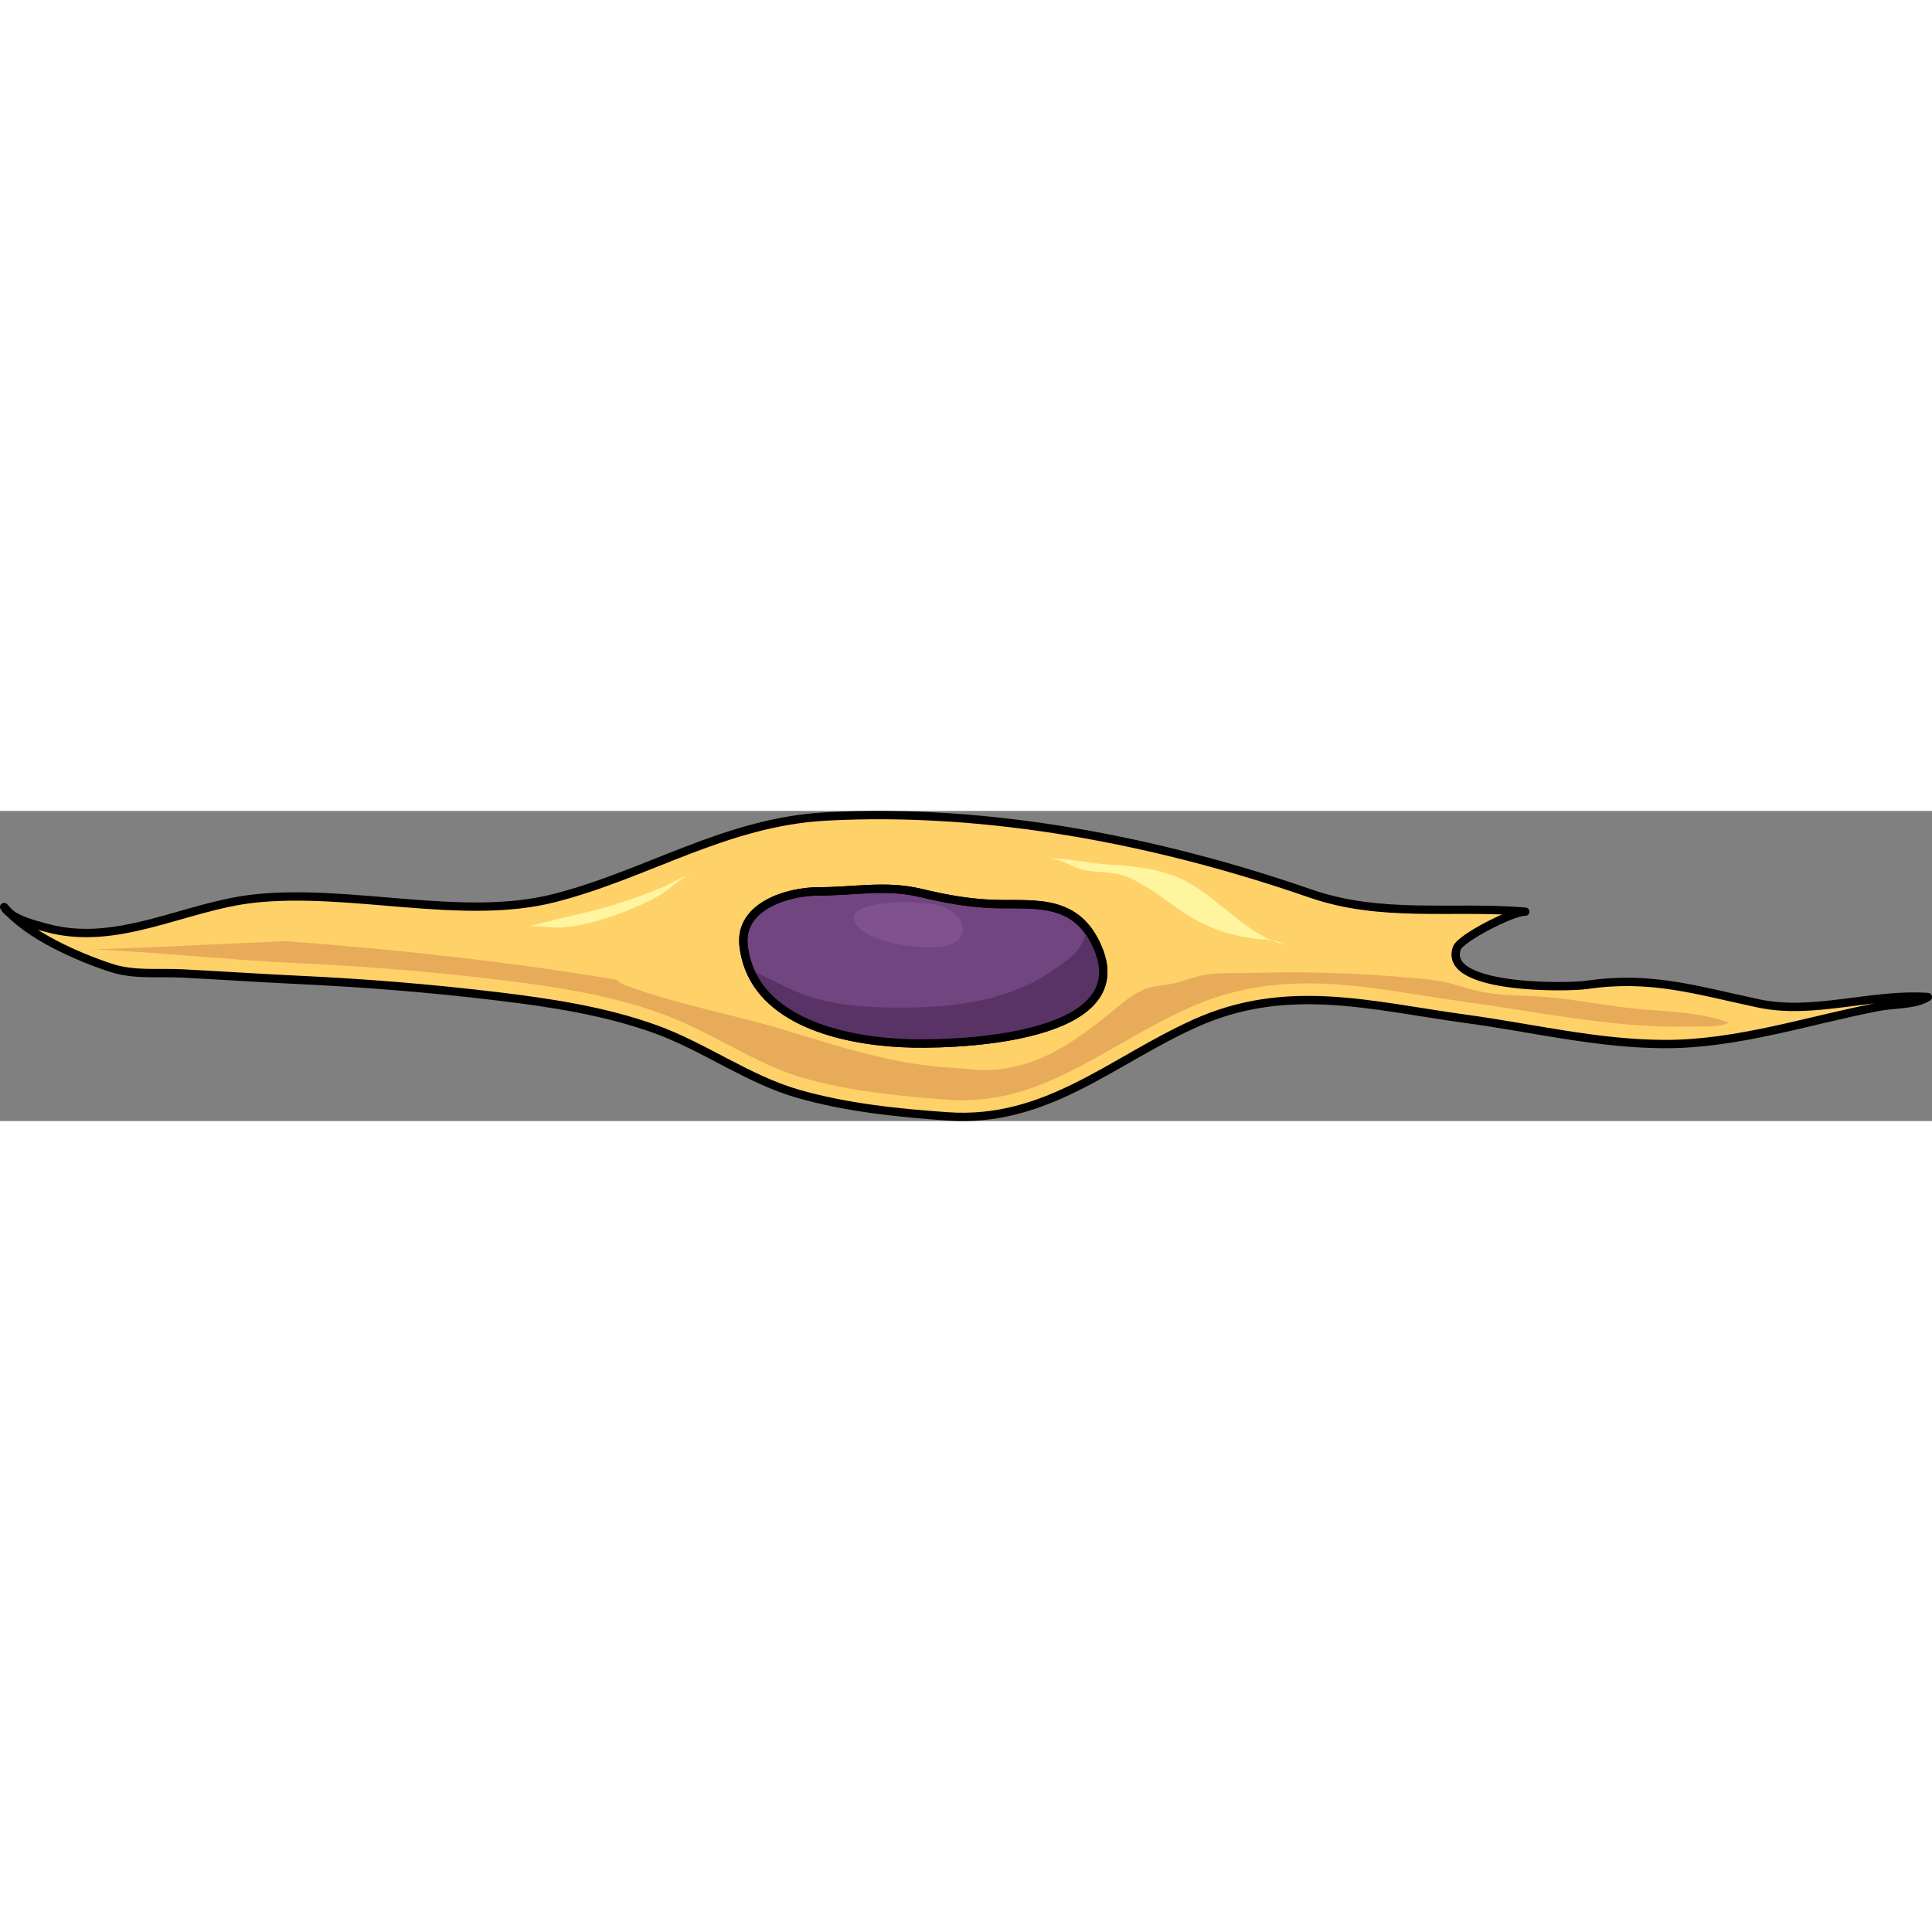 <?xml version="1.0" encoding="utf-8"?>
<!-- Created by: Science Figures, www.sciencefigures.org, Generator: Science Figures Editor -->
<!DOCTYPE svg PUBLIC "-//W3C//DTD SVG 1.1//EN" "http://www.w3.org/Graphics/SVG/1.1/DTD/svg11.dtd">
<svg version="1.1" id="Layer_1" xmlns="http://www.w3.org/2000/svg" xmlns:xlink="http://www.w3.org/1999/xlink" 
	 width="800px" height="800px" viewBox="0 0 231.787 37.212" enable-background="new 0 0 231.787 37.212"
	 xml:space="preserve">
<rect x="0" y="0" width="231.787" height="37.212" fill="#808080" stroke="none"/>
<g>
	<g>
		
			<path fill-rule="evenodd" clip-rule="evenodd" fill="#FFD169" stroke="#000000" stroke-linecap="round" stroke-linejoin="round" stroke-miterlimit="10" d="
			M0.5,11.533c0.874,1.442,3.504,2.057,5.021,2.478c8.556,2.378,16.602-2.587,25.006-3.497c11.523-1.249,24.938,2.743,35.918-0.043
			c11.245-2.854,20.537-9.151,32.676-9.803c19.448-1.044,39.779,2.89,58.103,9.242c8.528,2.956,16.98,1.458,25.762,2.177
			c-1.336-0.109-7.768,3.146-8.205,4.384c-1.74,4.922,13.097,4.764,15.611,4.397c7.684-1.117,13.054,0.625,20.594,2.229
			c6.58,1.399,13.548-1.23,20.301-0.767c-1.545,0.969-4.035,0.812-5.861,1.163c-8.508,1.636-16.953,4.5-25.723,4.479
			c-8.016-0.019-15.859-1.937-23.764-3.017c-11.457-1.566-21.521-4.45-32.578,0.539c-10.072,4.544-17.82,11.989-29.707,11.153
			c-6.006-0.422-12.099-1.052-17.906-2.711c-5.951-1.7-11.226-5.621-17.082-7.739c-6.045-2.188-12.534-3.173-18.892-3.941
			c-7.973-0.964-15.896-1.605-23.913-1.98c-4.663-0.219-9.32-0.537-13.981-0.775c-2.894-0.148-5.797,0.234-8.573-0.68
			C9.236,17.481,3.336,14.9,0.5,11.533z"/>
		<path fill-rule="evenodd" clip-rule="evenodd" fill="#E8AB59" d="M176.369,21.38c-0.813-0.233-1.62-0.494-2.438-0.709
			c-1.706-0.446-3.444-0.532-5.193-0.69c-2.034-0.184-4.071-0.321-6.11-0.421c-4.048-0.199-8.104-0.234-12.155-0.128
			c-1.776,0.047-3.563-0.056-5.332,0.142c-1.677,0.187-3.162,0.935-4.807,1.21c-0.996,0.166-2.008,0.212-2.954,0.59
			c-1.817,0.727-3.246,2.148-4.761,3.34c-1.65,1.298-3.342,2.565-5.152,3.633c-1.284,0.757-2.634,1.405-4.053,1.864
			c-1.309,0.423-2.658,0.717-4.028,0.836c-1.697,0.147-3.317-0.124-5.001-0.214c-6.971-0.372-13.393-2.463-20.065-4.495
			c-6.47-1.972-13.157-3.106-19.5-5.5c-0.346-0.131-0.603-0.336-0.793-0.577C61.2,18.111,48.215,16.7,35.294,15.697
			c-0.361-0.028-0.724-0.054-1.085-0.081c-4.219,0.222-8.447,0.375-12.679,0.586c-3.35,0.167-6.703,0.269-10.053,0.409
			c3.751,0.203,7.479,0.472,11.133,0.759c4.363,0.344,8.874,0.699,13.344,0.908c8.316,0.39,16.186,1.041,24.06,1.993
			c6.356,0.769,13.098,1.79,19.332,4.046c2.763,1,5.383,2.371,7.916,3.697c3.065,1.605,5.959,3.121,9.035,4
			c5.751,1.643,11.808,2.239,17.497,2.639c0.575,0.04,1.138,0.06,1.692,0.06c7.079,0,12.728-3.223,18.709-6.634
			c2.651-1.513,5.394-3.076,8.343-4.407c4.502-2.031,9.076-2.978,14.395-2.978c4.623,0,9.125,0.713,13.892,1.467
			c1.767,0.279,3.558,0.563,5.386,0.813c5.957,0.815,11.871,1.947,17.857,2.53c1.707,0.166,3.42,0.289,5.134,0.349
			c1.441,0.05,2.88,0.033,4.321,0.013c1.271-0.02,2.73,0.067,3.924-0.443c-3.534-1.364-7.699-1.321-11.423-1.711
			c-4.061-0.426-8.069-1.323-12.156-1.494C181.333,22.111,178.825,22.089,176.369,21.38z"/>
		
			<path fill-rule="evenodd" clip-rule="evenodd" fill="#714580" stroke="#000000" stroke-linecap="round" stroke-linejoin="round" stroke-miterlimit="10" d="
			M89.846,18.811c2.743,7.136,12.819,8.959,19.688,9.084c7.088,0.129,27.842-0.981,21.709-12.425
			c-2.744-5.122-7.758-4.113-12.334-4.317c-2.917-0.13-5.612-0.633-8.444-1.312c-4.227-1.013-7.91-0.183-12.244-0.188
			c-3.699-0.005-9.539,1.756-9.013,6.5C89.315,17.112,89.532,17.996,89.846,18.811z"/>
		<path fill-rule="evenodd" clip-rule="evenodd" fill="#5A3366" d="M130.56,14.396c-0.455,0.749-0.77,1.609-1.24,2.261
			c-0.734,1.013-1.723,1.524-2.707,2.243c-5.321,3.887-12.101,4.7-18.539,4.7c-3.6,0-7.146-0.184-10.615-1.218
			c-2.409-0.718-4.934-2.224-7.484-3.296c2.899,6.898,12.783,8.686,19.56,8.809c7.088,0.129,27.842-0.981,21.709-12.425
			C131.031,15.073,130.8,14.723,130.56,14.396z"/>
		
			<path fill-rule="evenodd" clip-rule="evenodd" fill="none" stroke="#000000" stroke-linecap="round" stroke-linejoin="round" stroke-miterlimit="10" d="
			M89.846,18.811c2.743,7.136,12.819,8.959,19.688,9.084c7.088,0.129,27.842-0.981,21.709-12.425
			c-2.744-5.122-7.758-4.113-12.334-4.317c-2.917-0.13-5.612-0.633-8.444-1.312c-4.227-1.013-7.91-0.183-12.244-0.188
			c-3.699-0.005-9.539,1.756-9.013,6.5C89.315,17.112,89.532,17.996,89.846,18.811z"/>
		<path fill-rule="evenodd" clip-rule="evenodd" fill="#7F528F" d="M112.431,16.348c4.043-0.282,3.993-3.58,0.513-4.914
			c-2.245-0.86-13.418-0.851-9.822,2.666C104.893,15.831,110.04,16.515,112.431,16.348z"/>
	</g>
	<path fill-rule="evenodd" clip-rule="evenodd" fill="#FFF59E" d="M82.713,7.792c-1.137,0.104-2.109,0.896-3.15,1.329
		c-2.736,1.137-5.719,2.19-8.596,2.892c-2.594,0.633-5.108,1.158-7.659,1.906c0.879-0.258,2.873,0.155,3.916,0.072
		c2.984-0.24,5.083-0.896,7.823-1.953c1.395-0.538,2.754-1.171,4.063-1.895C79.977,9.663,81.809,7.874,82.713,7.792z"/>
	<path fill-rule="evenodd" clip-rule="evenodd" fill="#FFF59E" d="M141.521,8.067c-2.693-1.197-5.639-1.45-8.545-1.634
		c-2.454-0.155-4.729-0.753-7.174-0.753c1.483,0.061,2.857,1.115,4.305,1.414c1.605,0.332,3.408,0.145,4.939,0.746
		c3.008,1.183,5.392,3.492,8.162,5.094c2.238,1.293,4.66,2.041,7.222,2.38c1.148,0.151,2.611,0.061,3.616,0.697
		C149.328,14.852,145.962,10.04,141.521,8.067z"/>
</g>
</svg>